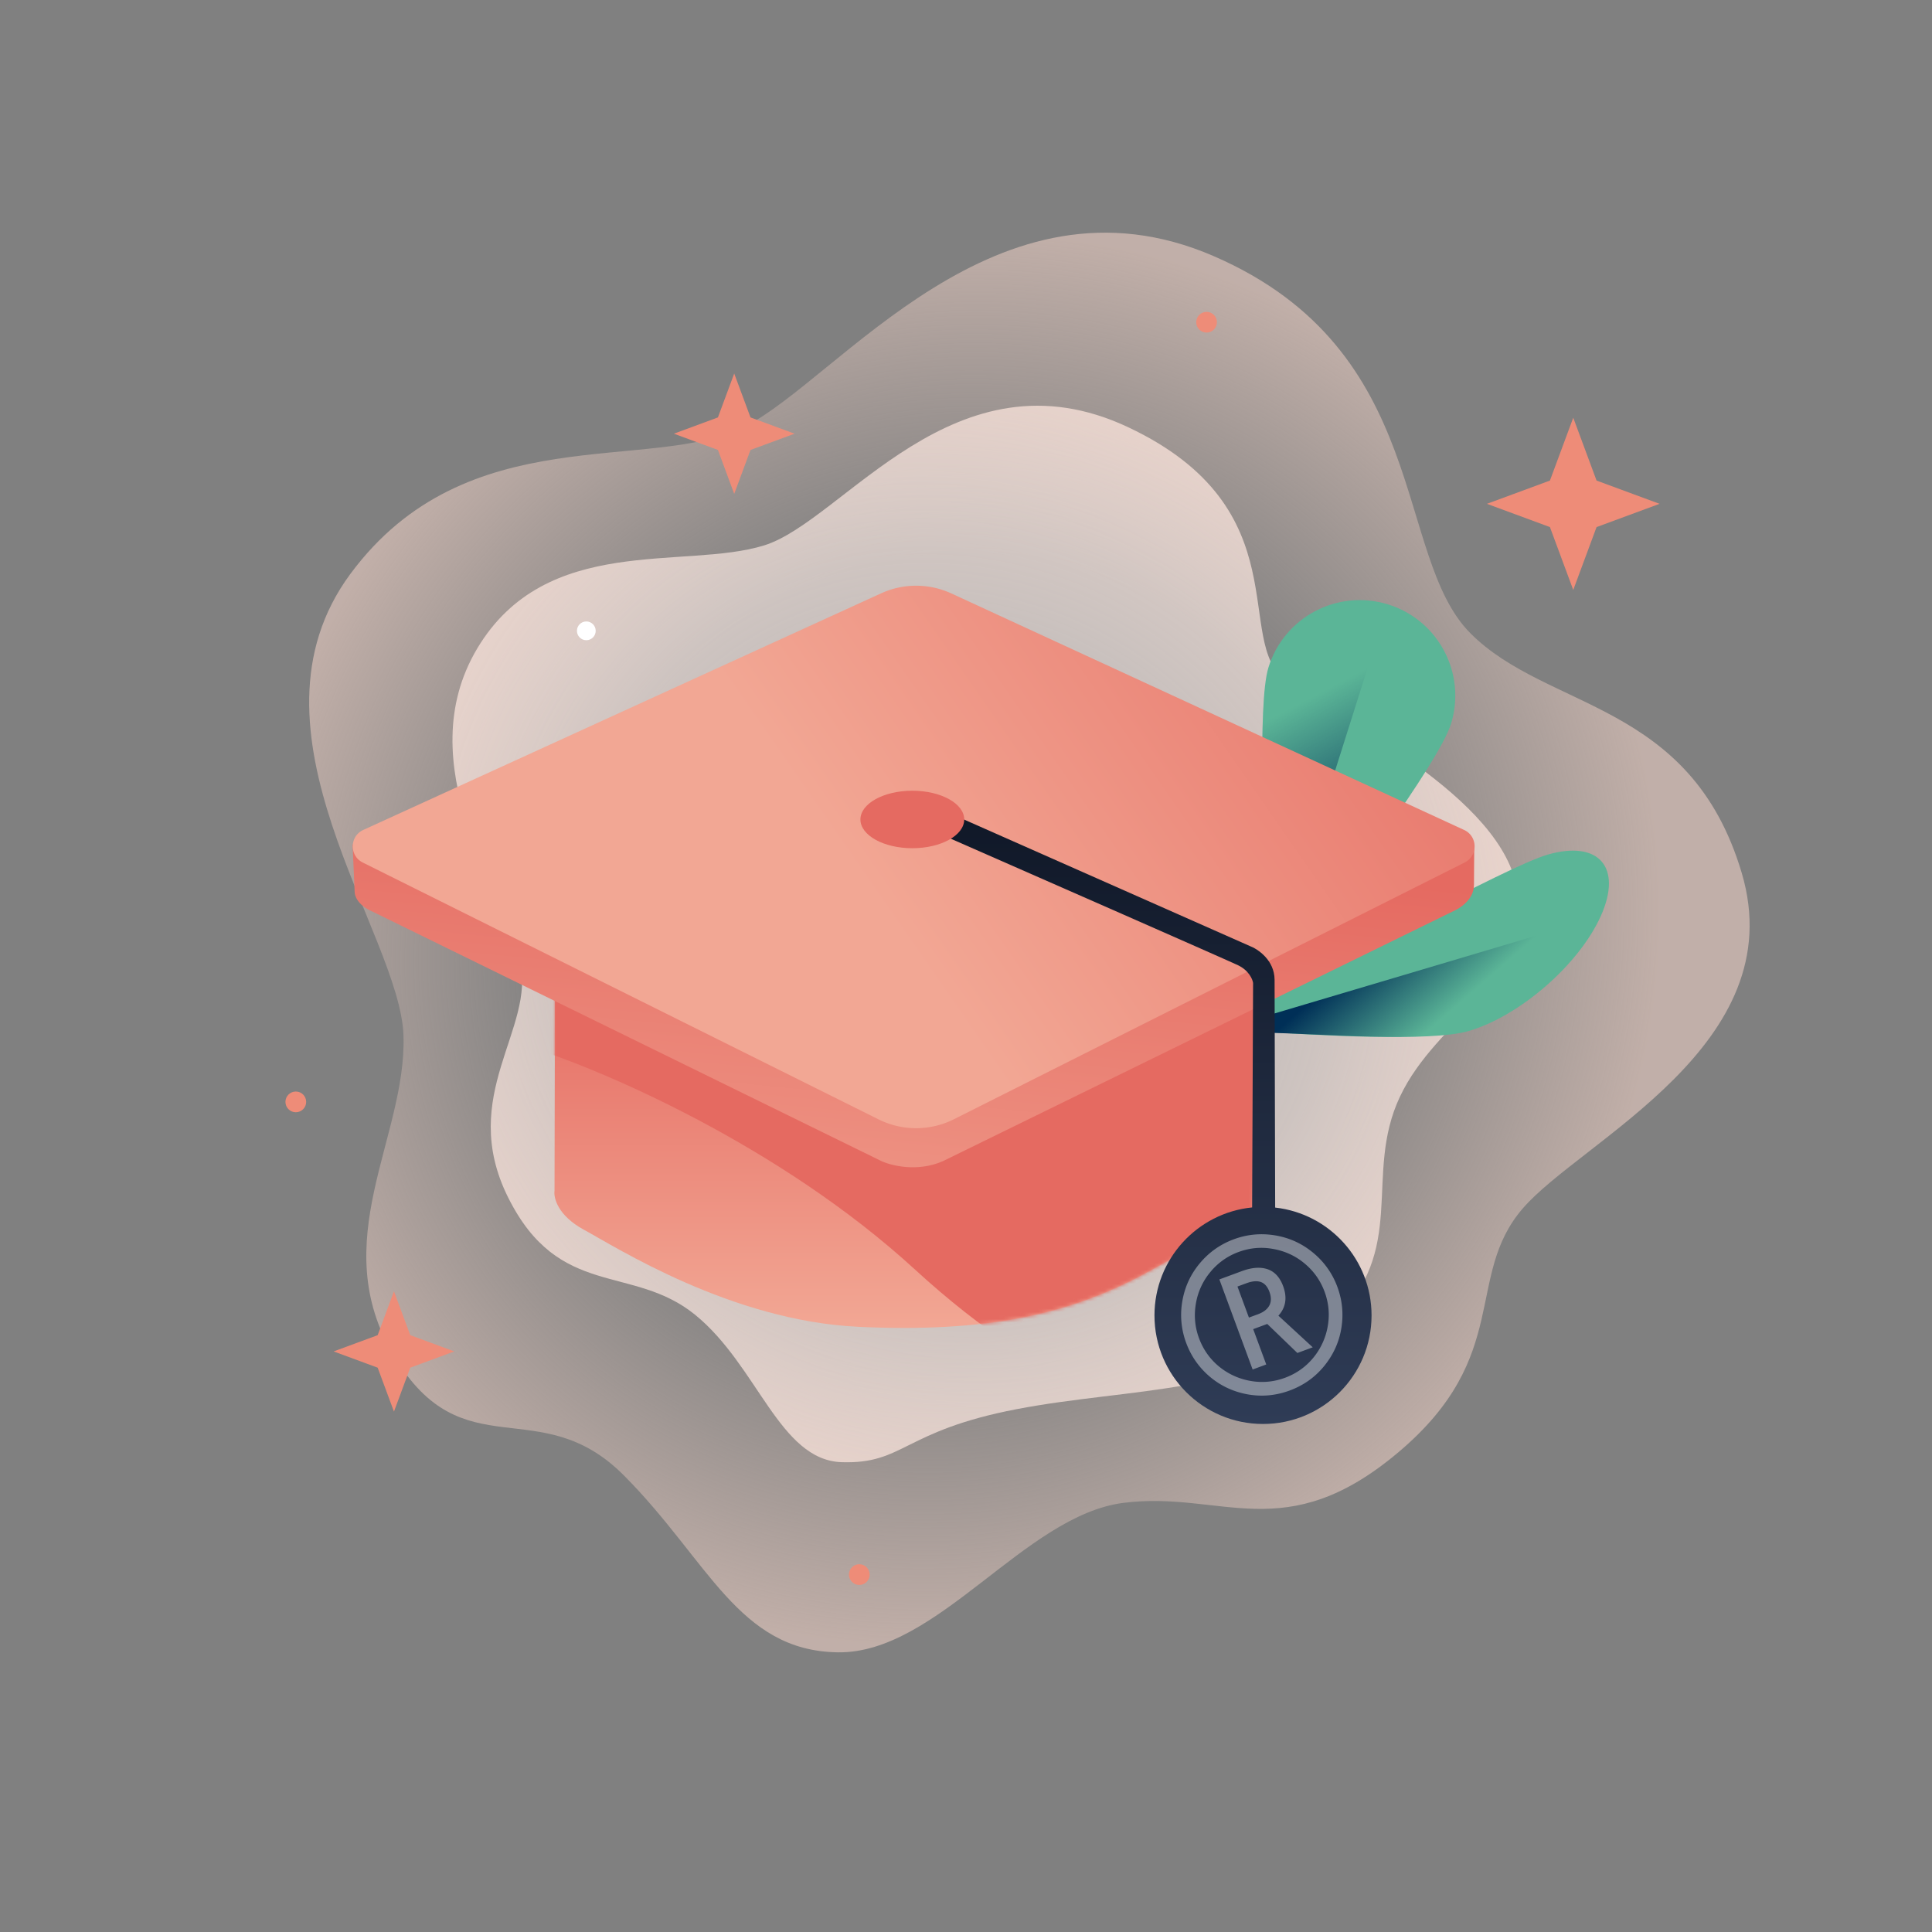 <svg xmlns="http://www.w3.org/2000/svg" width="550" height="550" fill="none" xmlns:v="https://vecta.io/nano"><rect width="100%" height="100%" fill="#808080" stroke="none"/><g clip-path="url(#L)"><path d="M319.834 427.833c28.104-3.549 45.919 12.909 78.344-14.475s18.621-49.925 35.288-69.301 76.935-46.561 62.369-95.553-55.275-46.154-77.251-68.238-11.017-80.43-73.019-107.334-106.745 35.064-133.603 48.535-79.061-2.864-112.189 41.876 14.182 102.396 15.093 131.489-22.321 58.49-2.662 91.251 41.359 9.772 65.428 33.959 32.549 49.934 60.882 50.343 53.216-39.003 81.32-42.552z" fill="url(#B)"/><path d="M217.566 155.251c-22.606 7.049-62.069-3.533-81.704 29.347s7.467 69.806 12.135 89.034-17.855 38.129-3.357 67.235 35.339 18.899 53.219 33.405 23.997 41.421 41.777 41.982 17.366-8.854 49.738-15.089 67.593-4.07 89.754-24.719 8.767-41.724 19.412-64.255 37.069-31.973 33.395-58.509-50.89-49.063-65.956-60.05 4.534-48.747-44.779-71.996-81.027 26.566-103.634 33.615z" fill="url(#C)"/><g fill="#ee8c78"><path d="M447.871 118.914l6.637 17.893 17.938 6.621-17.938 6.621-6.637 17.894-6.638-17.894-17.938-6.621 17.938-6.621 6.638-17.893zM112.154 367.59l4.639 12.505 12.536 4.627-12.536 4.628-4.639 12.505-4.639-12.505-12.537-4.628 12.537-4.627 4.639-12.505zm96.861-261.26l4.639 12.505 12.537 4.627-12.537 4.627-4.639 12.505-4.639-12.505-12.536-4.627 12.536-4.627 4.639-12.505z"/><circle cx="244.623" cy="448.253" r="2.951"/><circle cx="84.212" cy="313.685" r="2.951"/><circle cx="343.486" cy="91.73" r="2.951"/></g><path fill-rule="evenodd" d="M367.682 272.98l-11.081 14.582-24.647 13.129-3.601-6.76 23.606-12.575c5.928-3.158 9.454-9.476 9.078-16.182-1.285-22.941-3.102-64.771.036-75.064 4.384-14.378 19.569-22.466 33.947-18.083s22.466 19.569 18.082 33.947c-3.447 11.221-32.815 50.473-45.42 67.006z" fill="#5bb597"/><path d="M361.14 190.034c4.532-14.866 19.568-22.467 33.946-18.083l-30.254 95.603a20.72 20.72 0 0 1-10.012 12.034l-.29.155c1.414-1.179 3.446-3.112 5.541-7.8s-3.463-67.044 1.069-81.909z" fill="url(#D)"/><path fill-rule="evenodd" d="M355.331 287.108l-19.359 10.689-27.427 23.788 3.02 3.482 26.269-22.784c6.597-5.721 14.115-9.121 19.29-8.753 17.702 1.26 50.337 3.046 60.81.024 14.631-4.221 31.528-18.876 37.775-32.763s-.536-21.709-15.167-17.487c-11.436 3.32-63.234 31.647-85.211 43.804z" fill="#5bb597"/><path d="M418.655 293.451c15.126-4.364 31.528-18.876 37.775-32.763l-98.034 29.138c-5.298 1.574-11.245 5.041-16.567 9.657l-.323.28c1.917-1.364 4.867-3.324 10.092-5.344s51.931 3.397 67.057-.968z" fill="url(#E)"/><path d="M157.863 338.986l.114-54.951-.456-10.055 201.646 8.454-2.627 63.064c-2.59 1.523-12.202 6.992-29.933 16.68-22.164 12.11-46.042 17.251-82.258 15.538s-68.891-22.621-78.145-27.648c-7.404-4.022-8.645-9.064-8.341-11.082z" fill="url(#F)"/><mask id="A" maskUnits="userSpaceOnUse" x="157" y="273" width="203" height="106" mask-type="alpha"><path d="M157.863 338.988l.114-54.951-.456-10.055 201.646 8.454-2.627 63.064c-2.59 1.523-12.202 6.992-29.933 16.68-22.164 12.11-46.042 17.251-82.258 15.538s-68.891-22.621-78.145-27.648c-7.404-4.022-8.645-9.064-8.341-11.082z" fill="url(#G)"/></mask><g mask="url(#A)"><path d="M150.551 297.975l1.6-19.881 226.454-10.621 7.628 78.418-46.074 57.364c-10.476.813-41.07-6.408-79.638-41.803s-89.383-57.066-109.97-63.477z" fill="url(#H)"/></g><path d="M100.958 253.777l-.581-13.359 319.309.122-.075 11.321c0 4.35-4.216 6.802-5.792 7.492l-145.433 71.223c-7.236 3.162-14.724 1.259-17.564-.087L105.896 259.44c-4.108-1.791-5.004-4.522-4.938-5.663z" fill="url(#I)"/><path d="M103.275 245.546c-3.875-1.929-3.782-7.488.155-9.287l147.389-67.344a24.01 24.01 0 0 1 20.039.036l145.937 67.316c3.914 1.806 4.007 7.335.155 9.271l-145.369 73.076c-6.757 3.397-14.72 3.412-21.49.041l-146.816-73.109z" fill="url(#J)"/><path d="M355.755 269.292c2.345.877 7.047 4.026 7.093 9.609l.166 64.868c15.436 1.72 27.439 14.811 27.439 30.706 0 17.065-13.834 30.9-30.899 30.9s-30.9-13.835-30.9-30.9c0-16.018 12.189-29.189 27.798-30.745l.275-63.913c-.153-1.068-1.224-3.57-4.29-5.034s-56.69-25.018-83.119-36.612l4.348-5.207 82.089 36.328z" fill="url(#K)"/><g fill-rule="evenodd" fill="#fff"><path d="M365.806 370.955c-.261 1.321-.893 2.518-1.871 3.591l9.775 9.004-4.375 1.616-8.575-8.266-4.002 1.478 3.716 10.061-3.874 1.43-9.472-25.645 6.419-2.371c2.732-1.009 5.148-1.229 7.207-.565 2.106.679 3.603 2.348 4.532 4.863.629 1.703.816 3.31.52 4.804zm-7.662 3.173l-2.601.961-3.264-8.839 2.545-.94c1.769-.653 3.14-.719 4.175-.324 1.017.387 1.826 1.265 2.38 2.766.573 1.551.533 2.824-.018 3.88-.569 1.059-1.612 1.903-3.217 2.496zm-3.021 22.808l.001.001h.001c4.067.734 8.079.37 12.025-1.088 3.966-1.464 7.257-3.809 9.865-7.03 2.603-3.215 4.224-6.822 4.855-10.812.631-3.984.252-7.862-1.137-11.622a22.65 22.65 0 0 0-6.88-9.731c-3.16-2.63-6.768-4.285-10.812-4.961s-7.976-.309-11.792 1.1c-3.854 1.424-7.098 3.719-9.724 6.879s-4.279 6.77-4.953 10.816a22.72 22.72 0 0 0 1.105 11.798c1.396 3.779 3.631 6.982 6.7 9.6l.001.001.001.001c3.091 2.614 6.676 4.297 10.744 5.048zm16.366-37.165l.001.001.001.001c2.565 2.159 4.427 4.809 5.591 7.96 1.19 3.224 1.488 6.503.894 9.847a19.21 19.21 0 0 1-4.124 8.963c-2.142 2.599-4.818 4.492-8.04 5.682s-6.499 1.485-9.842.89c-3.348-.596-6.328-1.962-8.949-4.102-2.606-2.162-4.502-4.851-5.693-8.075-1.17-3.166-1.465-6.437-.884-9.823a18.82 18.82 0 0 1 4.112-8.985l.001-.001a18.58 18.58 0 0 1 8.03-5.711c3.276-1.21 6.598-1.491 9.978-.849h.002c3.407.638 6.377 2.039 8.922 4.202z" fill-opacity=".4"/></g><ellipse cx="259.72" cy="233.285" rx="14.775" ry="8.185" fill="#e56a61"/><circle cx="166.913" cy="179.584" fill="#fff" r="2.671"/></g><defs><radialGradient id="B" cx="0" cy="0" r="1" gradientTransform="matrix(-29.63 199.237 -200.368 -23.858 270.424 267.403)" href="#M"><stop offset=".547" stop-color="#f6d5c9" stop-opacity="0"/><stop offset="1" stop-color="#f6d5c9" stop-opacity=".55"/></radialGradient><radialGradient id="C" cx="0" cy="0" r="1" gradientTransform="matrix(-3.434 220.502 -225.795 -16.047 270.429 267.406)" href="#M"><stop stop-color="#fff" stop-opacity=".3"/><stop offset="1" stop-color="#f6d5c9"/></radialGradient><linearGradient id="D" x1="379.317" y1="248.679" x2="349.117" y2="191.029" href="#M"><stop stop-color="#002f57"/><stop offset=".725" stop-color="#002f57" stop-opacity="0"/></linearGradient><linearGradient id="E" x1="383.551" y1="275.855" x2="409.31" y2="305.362" href="#M"><stop stop-color="#002f57"/><stop offset=".725" stop-color="#002f57" stop-opacity="0"/></linearGradient><linearGradient id="F" x1="258.344" y1="273.98" x2="258.344" y2="378.037" href="#M"><stop stop-color="#e56a61"/><stop offset="1" stop-color="#f2a794"/></linearGradient><linearGradient id="G" x1="258.344" y1="273.982" x2="258.344" y2="378.039" href="#M"><stop stop-color="#e56a61"/><stop offset="1" stop-color="#f2a794"/></linearGradient><linearGradient id="H" x1="145.708" y1="302.782" x2="94.227" y2="288.221" href="#M"><stop stop-color="#e56a61"/><stop offset="1" stop-color="#f2a794"/></linearGradient><linearGradient id="I" x1="263.075" y1="238.067" x2="248.313" y2="387.579" href="#M"><stop stop-color="#e56a61"/><stop offset="1" stop-color="#f2a794"/></linearGradient><linearGradient id="J" x1="421.461" y1="130.901" x2="246.528" y2="252.251" href="#M"><stop stop-color="#e56a61"/><stop offset="1" stop-color="#f2a794"/></linearGradient><linearGradient id="K" x1="329.886" y1="232.964" x2="329.886" y2="405.375" href="#M"><stop stop-color="#101828"/><stop offset="1" stop-color="#2f3c56"/></linearGradient><clipPath id="L"><path fill="#fff" d="M0 0h550v550H0z"/></clipPath><linearGradient id="M" gradientUnits="userSpaceOnUse"/></defs></svg>